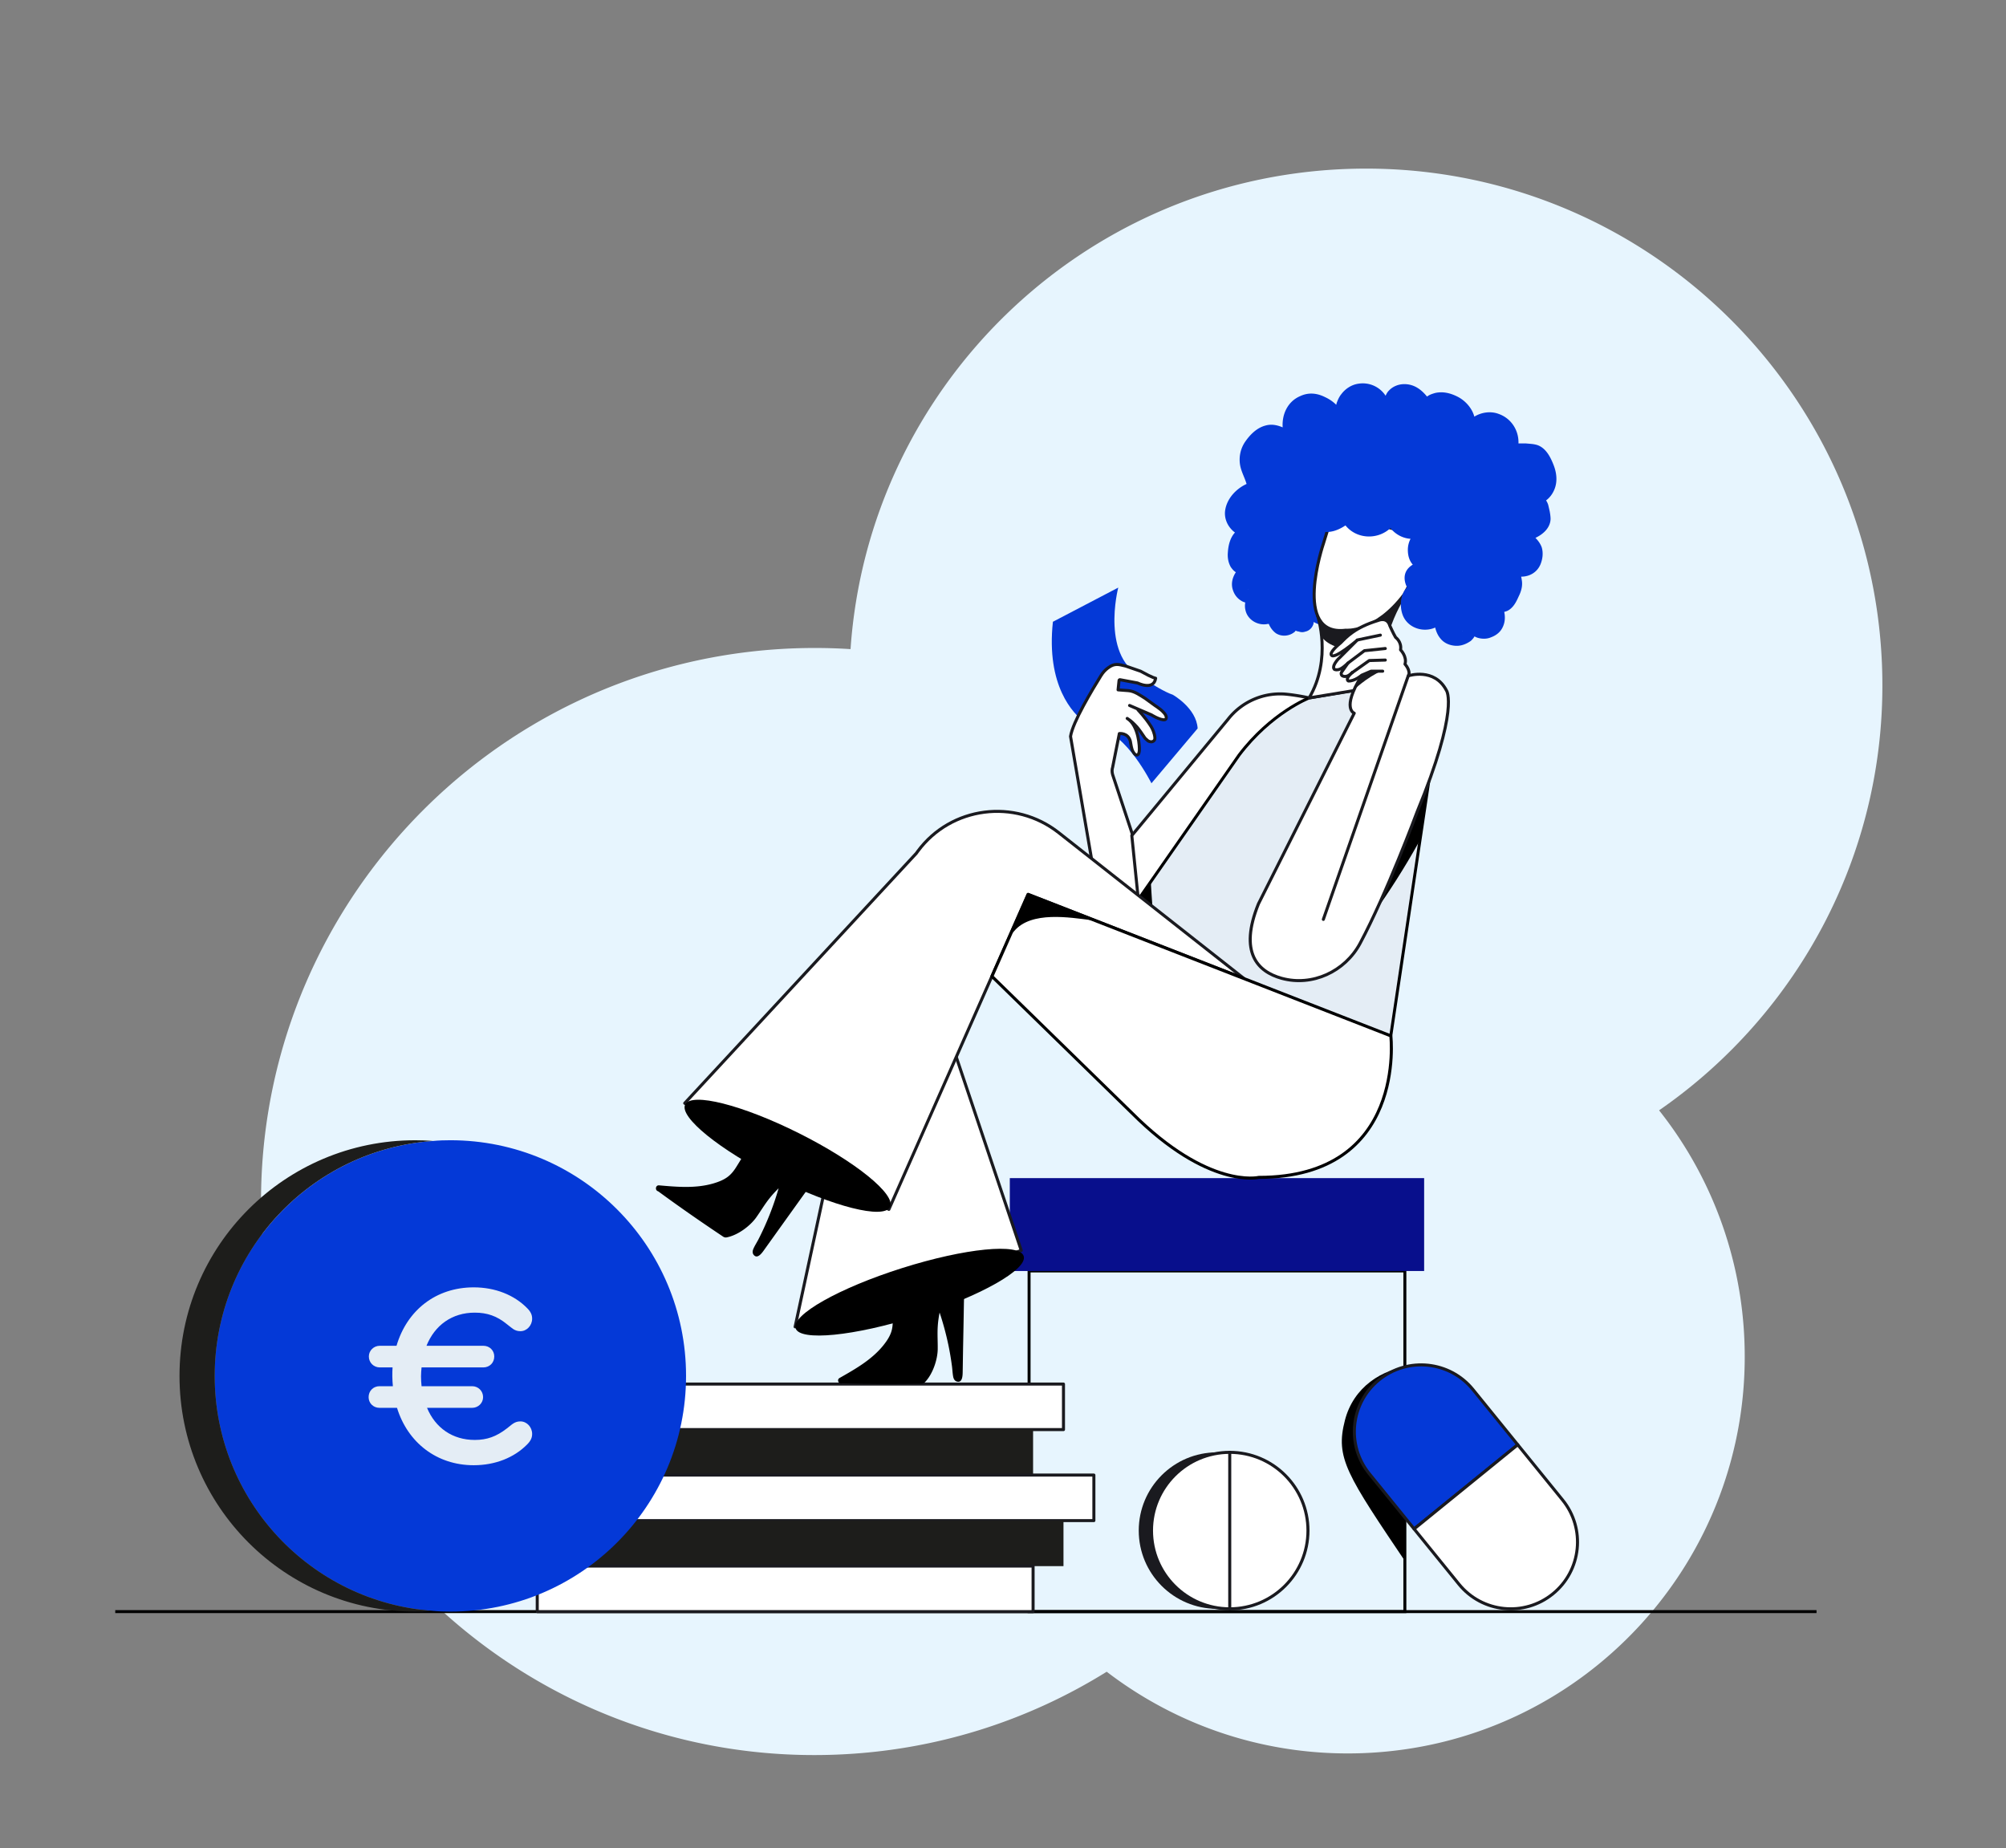 <svg xmlns="http://www.w3.org/2000/svg" xmlns:xlink="http://www.w3.org/1999/xlink" version="1.1" id="Layer_1" x="0" y="0" width="330" height="304" viewBox="0 0 330 304" xml:space="preserve">
  <rect x="0" y="0" width="330" height="304" fill="#808080" stroke="none"/>
  <style>
    .st1{fill:#0439d7}.st2{fill:#fff;stroke:#1a1a1f;stroke-width:.5;stroke-linecap:round;stroke-linejoin:round;stroke-miterlimit:10}.st3{fill:#1a1a1f}.st4{fill:none;stroke:#000;stroke-width:.488;stroke-miterlimit:10}.st5{fill:#e4edf5}.st9{fill:#1d1d1b}.st12{fill:#fff}.st14{fill:none;stroke:#1a1a1f;stroke-width:.5;stroke-linecap:round;stroke-linejoin:round;stroke-miterlimit:10}
  </style>
  <path d="M221.4 27.8c-43.79 1.7-78.54 36.24-81.48 78.98-3.11-.2-6.26-.24-9.44-.12-50.25 1.95-89.41 44.26-87.47 94.51 1.95 50.25 44.26 89.41 94.51 87.47 16.37-.63 31.56-5.56 44.54-13.64 11.66 8.93 26.38 14 42.2 13.39 36.03-1.39 64.11-31.73 62.71-67.76a65.031 65.031 0 0 0-14.04-37.98c23.12-15.98 37.84-43.06 36.67-73.23-1.82-46.89-41.31-83.43-88.2-81.62z" fill="#e7f5fe"/>
  <path class="st1" d="M192.92 114.28c-1.28-.42-3.41-1.73-4.7-2.57l.1-.08c-7.44-3.19-4.36-14.97-4.36-14.97l-10.75 5.62c-1.14 10.58 3.36 15.12 5.16 16.48.09.22.31.39.71.48 3.85.88 1.77.69 1.77.69 4.43.63 8.57 8.92 8.57 8.92l7.6-9.02c-.2-3.37-4.1-5.55-4.1-5.55z"/>
  <path class="st2" d="M187.21 116.78s1.19 1.22 2.15 2.73c0 0 .37.59.54 1.3.08.36.2.86-.12 1.08-.25.21-.64.15-.91-.01-.39-.36-.46-.34-.7-.74-.35-.52-.7-1.04-1.12-1.54-.51-.56-1-1.04-1.62-1.42 1.94 1.2 2.04 4.79 2 5.25-.02.23-.06.69-.35.76-.29.07-.51-.25-.63-.45-.35-.52-.38-1.27-.51-1.84-.41-1.41-1.8-1.23-1.8-1.23l-1.1 5.53c-.13.41-.12.78-.01 1.21l10.68 32.27-10.56 2.51-7.04-41.05c.35-2.34 3.59-7.71 5.01-10 .33-.53.69-.92 1.13-1.25 1.15-.88 1.82-.58 2.94-.32l2.46.85c2.08 1.16 2.46 1.15 2.46 1.15-.33 2.11-2.98.78-2.98.78l-2.84-.53c-.09-.05-.21.05-.2.12l-.16 1.54 1.69.13c.99.07 1.91.75 2.71 1.24l1.73 1.25s1.68 1.03 1.79 1.83c.18 1.09-1.88 0-2.24-.22-.09-.05-.09-.05-.18-.11l-3.61-1.55"/>
  <circle class="st3" cx="200.2" cy="251.78" r="12.87"/>
  <path class="st4" d="M18.96 265.11h279.87"/>
  <path class="st2" d="M215.36 114.81s-1.54-.37-3.52-.59a10.86 10.86 0 0 0-9.82 4.1l-15.83 19.13 1.47 14.44 27.7-37.08z"/>
  <path id="XMLID_00000056388925690030510860000013613616853429363887_" class="st5" d="M215.36 114.81s-6.23 2.42-11.51 9.38l-25.66 36.8 50.6 9.41 7.16-47.97s.37-11.14-7.62-9.82l-12.97 2.2z"/>
  <defs>
    <path id="SVGID_1_" d="M215.36 114.81s-6.23 2.42-11.51 9.38l-25.66 36.8 50.6 9.41 7.16-47.97s.37-11.14-7.62-9.82l-12.97 2.2z"/>
  </defs>
  <clipPath id="SVGID_00000123408599467870924850000000383468396276737468_">
    <use xlink:href="#SVGID_1_" overflow="visible"/>
  </clipPath>
  <path d="M238.01 124.27c-1.03-.29-1.83.37-2.2 1.25-.59 1.47-1.25 2.93-1.91 4.32 1.1-3.37 2.13-6.74 3.08-10.12.37-1.32-1.69-1.91-2.05-.59-2.2 7.92-4.91 15.76-7.99 23.38-2.64 4.18-5.5 8.21-8.65 11.95-.59.73-.73 1.83 0 2.57.66.66 1.91.73 2.57 0 .15-.15.22-.29.37-.51.37.66 1.39.95 1.83.07 1.03-2.05 1.98-4.1 2.86-6.23 5.35-7.48 9.82-15.47 13.41-23.97.29-.88-.44-1.9-1.32-2.12z" clip-path="url(#SVGID_00000123408599467870924850000000383468396276737468_)"/>
  <defs>
    <path id="SVGID_00000107564293512460811140000014079435251587947922_" d="M215.36 114.81s-6.23 2.42-11.51 9.38l-25.66 36.8 50.6 9.41 7.16-47.97s.37-11.14-7.62-9.82l-12.97 2.2z"/>
  </defs>
  <clipPath id="SVGID_00000048471052281679420030000001420235700747122818_">
    <use xlink:href="#SVGID_00000107564293512460811140000014079435251587947922_" overflow="visible"/>
  </clipPath>
  <path d="M189.19 116.28c.15-2.27-3.45-2.27-3.59 0-.73 14.95-.22 29.98 1.61 44.86.15.95.73 1.76 1.76 1.76.88 0 1.91-.81 1.76-1.76a269.008 269.008 0 0 1-1.54-44.86z" clip-path="url(#SVGID_00000048471052281679420030000001420235700747122818_)"/>
  <path id="XMLID_00000084518158732023721940000005429844712620426149_" class="st4" d="M215.36 114.81s-6.23 2.42-11.51 9.38l-25.66 36.8 50.6 9.41 7.16-47.97s.37-11.14-7.62-9.82l-12.97 2.2z"/>
  <defs>
    <path id="XMLID_00000166637644873618678160000006219724063270335155_" d="M169.29 209.07h61.82v56.04h-61.82z"/>
  </defs>
  <clipPath id="XMLID_00000031207730578316454000000006864159946750334894_">
    <use xlink:href="#XMLID_00000166637644873618678160000006219724063270335155_" overflow="visible"/>
  </clipPath>
  <path d="M232.89 247.13c-2.34-3.84-9.45-14.66-.37-15.49 4.45-.41 4.49-7.41 0-7-5.31.48-9.89 3.64-11.27 8.99-1.61 6.23.25 8.88 10.43 23.99" clip-path="url(#XMLID_00000031207730578316454000000006864159946750334894_)"/>
  <use xlink:href="#XMLID_00000166637644873618678160000006219724063270335155_" overflow="visible" fill="none" stroke="#000" stroke-width=".488" stroke-miterlimit="10"/>
  <path class="st2" d="M93.38 227.68h81.57v7.49H93.38z"/>
  <path class="st9" d="M88.38 235.17h81.57v7.49H88.38z"/>
  <path class="st2" d="M98.38 242.65h81.57v7.49H98.38z"/>
  <path class="st9" d="M93.38 250.14h81.57v7.49H93.38z"/>
  <path class="st2" d="M88.38 257.62h81.57v7.49H88.38z"/>
  <path d="M158.63 210.31c.03 1.33-.03 2.67-.06 4.01-.04 2.51-.09 5.03-.14 7.55l-.06 3.71c-.01.56.01 2.01-1 1.67-.35-.12-.51-.47-.57-.81-.1-.54-.12-1.11-.19-1.66-.16-1.21-.36-2.41-.61-3.6a48.26 48.26 0 0 0-1.43-5.27c-.14.73-.25 1.46-.3 2.21-.09 1.29.01 2.58-.01 3.87-.04 1.75-.85 4.12-2.14 5.42a.77.77 0 0 1-.56.23c-4.34.07-8.67.05-13-.07h-.01c-.53.21-.97-.58-.44-.89 2.57-1.46 5.24-2.97 7.14-5.29.52-.64 1.02-1.35 1.31-2.13.31-.83.33-1.69.28-2.56-.04-.9-.1-1.79-.16-2.69v-.13c-.03-1.21-.76-2.23-1.76-2.9-.1-.07-.15-.15-.12-.24.35-.93 1.87-.97 2.97-1.28 1.18-.34 2.26-.99 3.4-1.44 1.19-.46 2.42-1.02 3.67-1.3.93-.2 1.92-.1 2.63.57.09.02.17.06.24.15.71.81.9 1.82.92 2.87z"/>
  <path fill="#080f8c" d="M166.12 193.8h68.16v15.28h-68.16z"/>
  <path class="st2" d="M157.31 173.87 168 205.7l-37.2 12.56 8.29-38.47 18.22-5.92"/>
  <path class="st2" d="m146.23 198.94 22.9-51.81 35.53 13.85-30.49-24c-7.21-5.67-17.71-4.34-23.17 3.03-.09.12-.17.24-.26.36l-38.1 41.11 33.59 17.46z"/>
  <defs>
    <path id="XMLID_00000069388392284999066370000009095355317188161162_" d="m169.13 147.13 59.67 23.27s2.71 23.28-21.72 23.28c0 0-8.29 2-20.89-10.61l-23.01-22.46 5.95-13.48z"/>
  </defs>
  <use xlink:href="#XMLID_00000069388392284999066370000009095355317188161162_" overflow="visible" fill="#fff"/>
  <clipPath id="XMLID_00000065055642088278591090000013497688642309724325_">
    <use xlink:href="#XMLID_00000069388392284999066370000009095355317188161162_" overflow="visible"/>
  </clipPath>
  <path d="M179.64 144.38c-5.82-.75-13.54-1.12-17.73 3.81-2.9 3.42 2.03 8.39 4.95 4.95 2.79-3.28 9.03-2.24 12.78-1.76 4.45.57 4.41-6.44 0-7z" clip-path="url(#XMLID_00000065055642088278591090000013497688642309724325_)"/>
  <use xlink:href="#XMLID_00000069388392284999066370000009095355317188161162_" overflow="visible" fill="none" stroke="#000" stroke-width=".5" stroke-linecap="round" stroke-linejoin="round" stroke-miterlimit="10"/>
  <ellipse class="st1" cx="219.02" cy="94.29" rx="7.11" ry="8.8"/>
  <path id="XMLID_00000023253376441272959580000002093286662509529503_" class="st12" d="M216.75 101.25s2.42 7.11-1.39 13.56l12.97-2.13c-2.79-6.82 2.79-14.88 2.79-14.88"/>
  <defs>
    <path id="SVGID_00000011748492069009109420000008565849814551479704_" d="M216.75 101.25s2.42 7.11-1.39 13.56l12.97-2.13c-2.79-6.82 2.79-14.88 2.79-14.88"/>
  </defs>
  <clipPath id="SVGID_00000024001288099432489610000007824446112101573763_">
    <use xlink:href="#SVGID_00000011748492069009109420000008565849814551479704_" overflow="visible"/>
  </clipPath>
  <path d="M229.21 98.83c-1.39 1.61-3.23 2.93-5.28 3.59-1.03.29-1.98.51-3.08.59-.95 0-2.27 0-2.57-1.17-.15-.51-.44-.73-.81-.73-.29-.15-.73-.15-1.03 0-.51.29-.66.95-.37 1.47.44.88.88 1.76 1.61 2.49.66.73 1.61 1.17 2.57 1.47 2.05.51 4.1-.07 6.08-.88.51-.22.88-.73.73-1.32-.07-.29-.29-.51-.51-.66 1.61-.81 3.08-1.91 4.25-3.3.83-1.03-.71-2.57-1.59-1.55z" clip-path="url(#SVGID_00000024001288099432489610000007824446112101573763_)" fill="#1a1a1f"/>
  <path id="XMLID_00000121280990205816607420000017142820783692900026_" class="st14" d="M216.75 101.25s2.42 7.11-1.39 13.56l12.97-2.13c-2.79-6.82 2.79-14.88 2.79-14.88"/>
  <path id="XMLID_00000022550197958032743010000009087732931473472135_" class="st12" d="M217.7 89.45s-5.2 15.32 3.67 14.22c0 0 4.84.51 9.68-5.94 0 0 3.52-6.52 3.23-8.94 0 0-9.46-4.32-15.61-2.49l-.97 3.15z"/>
  <path id="XMLID_00000086658646489660678460000011472244992929547443_" class="st14" d="M217.7 89.45s-5.2 15.32 3.67 14.22c0 0 4.84.51 9.68-5.94 0 0 3.52-6.52 3.23-8.94 0 0-9.46-4.32-15.61-2.49l-.97 3.15z"/>
  <path class="st1" d="M231.48 96.63c-1.25 1.17-1.32 3.67-.44 5.13 1.03 1.69 3.3 2.27 5.06 1.47.15.66.44 1.32.88 1.83.59.73 1.47 1.1 2.42 1.17.95.07 1.83-.29 2.57-.81.22-.22.44-.44.59-.73.15.07.29.15.51.22.73.22 1.54.22 2.2-.07.81-.29 1.47-.81 1.83-1.47.37-.66.51-1.39.44-2.13 0-.22-.07-.37-.07-.59.29-.07.51-.15.73-.29.81-.51 1.25-1.39 1.61-2.2.44-.88.73-1.83.51-2.86 0-.15-.07-.29-.07-.44 1.32 0 2.57-.66 3.15-1.98.37-.88.51-1.91.22-2.86-.22-.59-.59-1.1-1.03-1.54 1.25-.59 2.42-1.61 2.49-3.08 0-.44-.07-.88-.15-1.32-.07-.29-.15-.66-.22-.95-.07-.29-.22-.59-.37-.81.59-.44 1.03-1.03 1.32-1.69.59-1.32.44-2.79-.07-4.1-.51-1.32-1.25-2.79-2.64-3.3-.66-.22-1.32-.22-1.98-.29h-1.17c.07-2.13-1.17-4.1-3.23-4.84-1.32-.51-2.86-.29-4.03.44-.37-1.39-1.47-2.64-2.79-3.3-1.17-.59-2.42-.88-3.67-.59-.51.15-.95.29-1.32.59-.95-1.17-2.13-2.05-3.74-2.05-.95 0-1.91.37-2.57 1.1-.22.22-.37.51-.51.81a4.476 4.476 0 0 0-4.47-1.98c-1.1.15-2.13.81-2.79 1.69-.37.44-.59.95-.81 1.54 0 .07 0 .15-.07.22-.51-.51-1.17-.95-1.83-1.25-1.32-.66-2.71-.81-4.1-.15-2.05.88-3.01 3.01-2.86 5.13-.88-.37-1.83-.59-2.86-.29-1.39.37-2.49 1.47-3.3 2.64s-1.1 2.64-.81 4.03c.22 1.03.73 1.91 1.03 2.93-1.76.81-3.23 2.42-3.52 4.32-.22 1.47.51 2.86 1.61 3.67-.81.88-1.1 2.13-1.17 3.3-.07.81.07 1.69.51 2.42.22.29.44.59.81.81-.59.88-.81 1.91-.51 2.86.22.73.66 1.39 1.39 1.83.22.15.44.22.66.29-.07.44-.07.88.07 1.39.37 1.39 1.76 2.27 3.15 2.2.22 0 .44-.07.66-.07.22.59.66 1.17 1.17 1.54 1.03.66 2.35.44 3.15-.29 0 0 .07-.07.07-.15.15.07.37.15.51.15.44.15.73.15 1.17 0 0 0 .88-.15 1.25-1.17.22-.88-.07-1.98-.29-2.42-.81-1.83 0-6.23.15-8.21.22-1.98 1.47-2.64 1.76-4.62 1.25.22 2.57-.29 3.67-1.03 1.83 2.27 5.28 2.42 7.4.44.81 1.03 2.05 1.69 3.3 1.76-.29.59-.44 1.17-.44 1.83 0 .88.22 1.76.81 2.42-2.32 1.41-.93 3.75-.93 3.75zm16.57-1.46c-.07-.08-.07-.08 0 0zm-29.4-26.68zm-14 21.18c0-.07 0-.07 0 0 0-.07 0-.07 0 0zm.66 7.18zm.08.15c-.08-.07 0-.07 0 0zm35.18 6.82c.07-.08.07 0 0 0zm2.35-1.54c0 .07 0 .07 0 0 0 .07 0 0 0 0z"/>
  <path class="st2" d="M222.47 110.63c-.66.66-1.17.73-1.54.59-.29-.07-.37-.44-.22-.66l1.03-1.47c-.66.59-1.39 1.32-2.2 1.03 0 0-.29-.15-.07-.73.15-.37.66-1.03.88-1.17l2.86-2.86s-3.67 3.15-4.18 2.42c-.37-.44 1.1-1.69 1.54-2.05.88-.88 2.27-2.49 6.16-3.67 0 0 1.47-.66 1.91.88 0 0 .59 1.32.95 1.91 0 0 1.03.73.81 2.05 0 0 1.1 1.1.73 2.35 0 0 .95 1.03.59 1.91 0 0 4.25-1.39 6.23 2.42 0 0 2.2 2.93-4.84 20.01 0 0-4.98 13.41-9.38 21.62-2.49 4.62-7.84 7.11-12.9 5.72-3.96-1.1-7.04-4.25-3.81-12.24l15.76-31.37s-2.13-.73 1.17-6.08"/>
  <path class="st2" d="M222.47 110.63c-1.32 1.1-.66 1.39-.66 1.39 1.03.07 2.2-.95 2.2-.95l1.54-.66h1.91"/>
  <path class="st14" d="m231.7 111.07-14 40.17m4.03-42.15 2.72-2.05 3.44-.36m-5.42 3.95 2.78-1.97 2.64-.08m-4.62-3.3 3.81-.8"/>
  <path class="st3" d="M222.61 113.57s2.27-2.2 4.76-3.23h-1.91l-1.54.66-1.31 2.57z"/>
  <ellipse transform="rotate(-17.56 149.64 212.563)" cx="149.64" cy="212.56" rx="19.68" ry="4.15"/>
  <ellipse transform="rotate(-63.409 129.57 190.126)" cx="129.57" cy="190.12" rx="4.15" ry="18.84"/>
  <path d="M134.62 193.15c-.73 1.11-1.54 2.18-2.33 3.27-1.46 2.04-2.93 4.09-4.4 6.14-.71 1-1.44 2.01-2.16 3.02-.33.46-1.13 1.66-1.77.81-.22-.3-.15-.68-.01-.99.22-.5.53-.98.79-1.47a46.916 46.916 0 0 0 3.35-8.46c-.53.52-1.03 1.06-1.5 1.65-.81 1.01-1.46 2.13-2.21 3.18-1.03 1.42-3.04 2.91-4.84 3.25-.2.04-.42-.01-.59-.13-3.61-2.41-7.17-4.88-10.66-7.44l-.01-.01c-.56-.13-.47-1.03.14-.98 2.94.26 6 .53 8.88-.3.79-.23 1.61-.53 2.29-1.01.73-.51 1.23-1.2 1.68-1.95.48-.76.93-1.53 1.4-2.31.02-.03.04-.07.07-.11.66-1.01.64-2.26.2-3.39-.04-.11-.04-.21.04-.26.82-.57 2.09.27 3.17.63 1.16.4 2.42.47 3.62.74 1.24.3 2.57.53 3.76 1.01.88.36 1.64 1.01 1.84 1.96.06.07.11.15.11.26.14 1.07-.28 2.01-.86 2.89z"/>
  <path class="st1" d="M112.86 226.34c0 21.42-17.37 38.77-38.77 38.77-.98 0-1.92-.03-2.89-.12-20.07-1.45-35.88-18.21-35.88-38.65s15.81-37.19 35.88-38.65c.96-.09 1.91-.12 2.89-.12 21.4 0 38.77 17.36 38.77 38.77z"/>
  <path class="st9" d="M71.2 264.99c-.96.09-1.92.12-2.9.12-21.42 0-38.77-17.35-38.77-38.77s17.35-38.77 38.77-38.77c.98 0 1.94.03 2.9.12-20.07 1.45-35.88 18.21-35.88 38.65s15.81 37.2 35.88 38.65z"/>
  <path class="st5" d="M87.54 235.88c0 .6-.21 1.11-.81 1.72-2.15 2.19-5.28 3.43-8.8 3.43-6.09 0-10.86-3.73-12.62-9.44h-2.87c-1.03 0-1.8-.77-1.8-1.76 0-1.03.77-1.8 1.8-1.8h2.19c-.04-.52-.09-1.07-.09-1.63 0-.52 0-.99.04-1.46h-2.1c-.99 0-1.8-.77-1.8-1.8 0-.99.82-1.76 1.8-1.76h2.75c1.72-5.84 6.48-9.61 12.7-9.61 3.52 0 6.65 1.24 8.8 3.43.6.6.81 1.12.81 1.72 0 1.11-.86 2.06-1.93 2.06-1.03 0-1.46-.6-2.23-1.16-1.63-1.33-3.22-1.89-5.28-1.89-3.73 0-6.57 2.06-7.94 5.45h9.35c1.03 0 1.8.77 1.8 1.76 0 1.03-.77 1.8-1.8 1.8H69.35c-.04.47-.09.94-.09 1.46 0 .56.04 1.12.09 1.63h8.32c.99 0 1.8.77 1.8 1.8 0 .99-.82 1.76-1.8 1.76h-7.42c1.37 3.3 4.2 5.28 7.85 5.28 2.02 0 3.56-.56 5.28-1.89.77-.56 1.2-1.16 2.23-1.16 1.07 0 1.93.95 1.93 2.06z"/>
  <path d="m242.31 228.58 7.37 9.08-17.05 13.85-7.37-9.08c-3.83-4.71-3.11-11.63 1.6-15.45h0c4.7-3.82 11.62-3.11 15.45 1.6z" fill="#0439d7" stroke="#1a1a1f" stroke-width=".5" stroke-linecap="round" stroke-linejoin="round" stroke-miterlimit="10"/>
  <path class="st2" d="m249.68 237.66 7.37 9.08c3.83 4.71 3.11 11.63-1.6 15.45h0c-4.71 3.83-11.63 3.11-15.45-1.6l-7.37-9.08 17.05-13.85z"/>
  <circle class="st2" cx="202.3" cy="251.78" r="12.87"/>
  <path class="st2" d="M202.3 238.91v25.74"/>
</svg>
